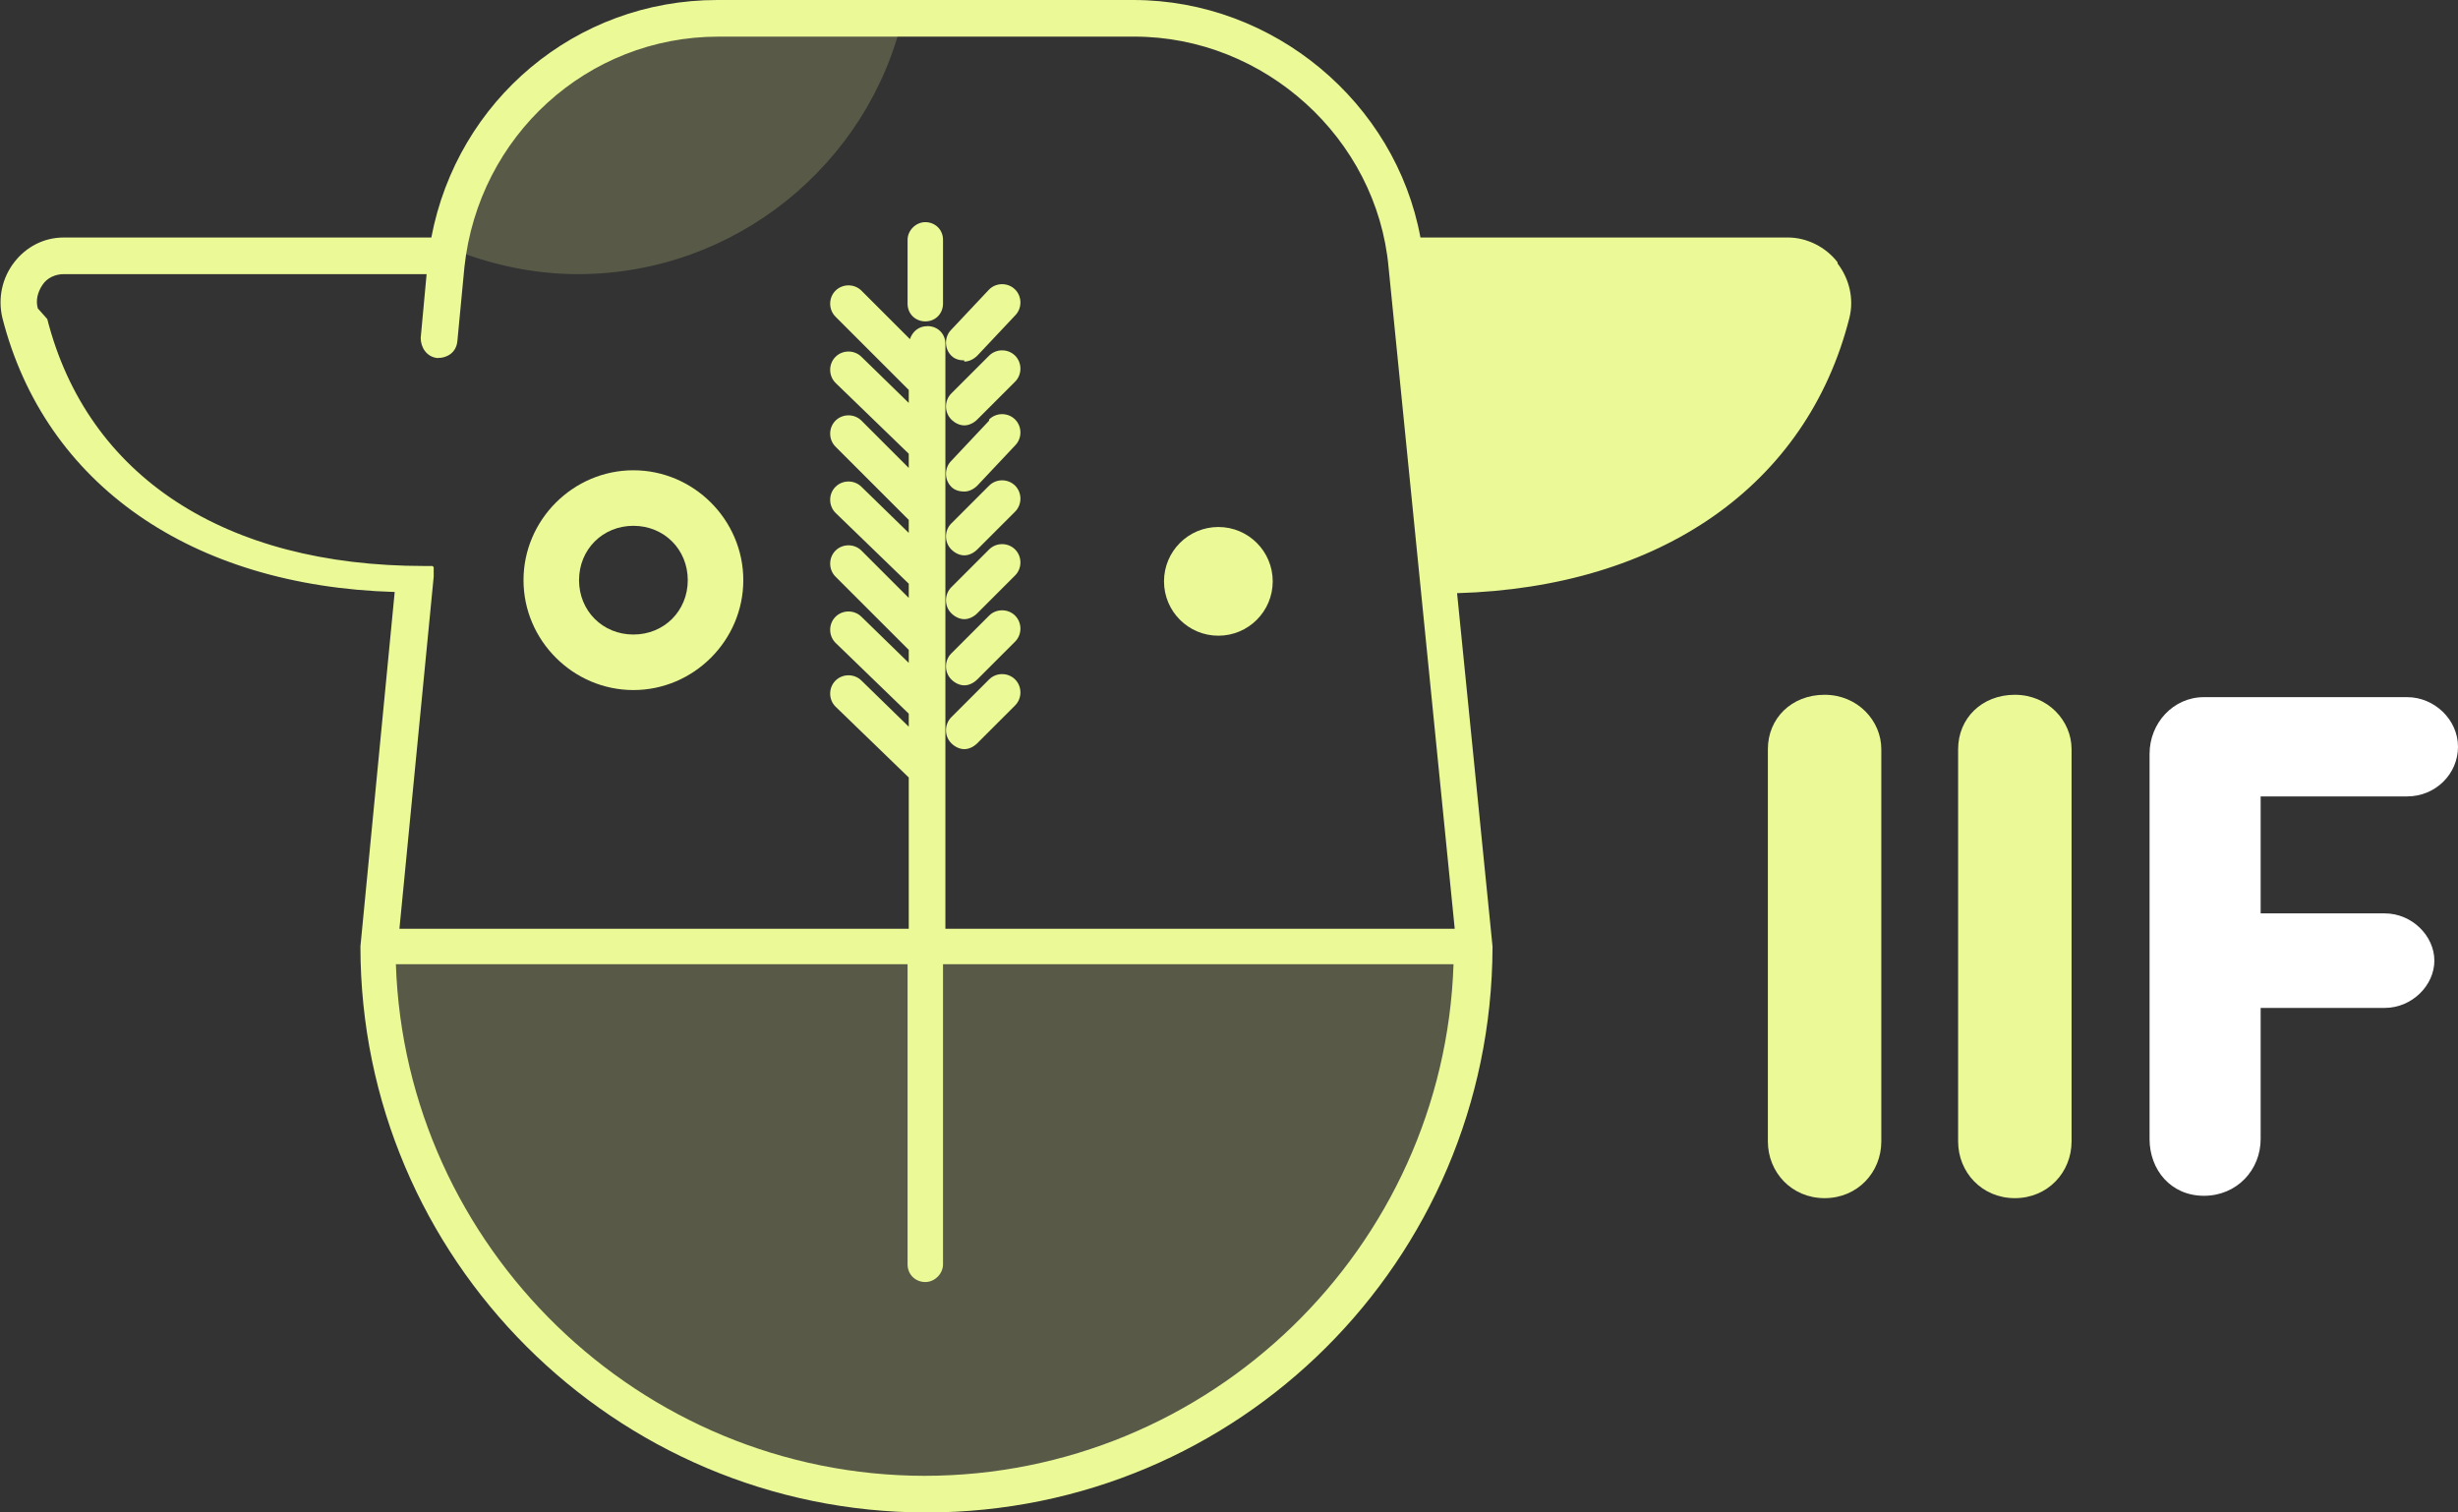<?xml version="1.0" encoding="UTF-8"?>
<svg id="Layer_1" data-name="Layer 1" xmlns="http://www.w3.org/2000/svg" version="1.1" viewBox="0 0 208 128">
  <rect x="0" y="0" width="208" height="128" fill="#333333" stroke="none"/>
  <defs>
    <style>
      .cls-1 {
        fill-opacity: .2;
      }

      .cls-1, .cls-2 {
        fill: #ebf997;
      }

      .cls-1, .cls-2, .cls-3 {
        stroke-width: 0px;
      }

      .cls-3 {
        fill: #fff;
      }
    </style>
  </defs>
  <g id="IIFed_branding" data-name="IIFed branding">
    <g>
      <path class="cls-1" d="M78.3,126.5c25.7,0,46.4-20.7,46.4-46.4H32c0,25.7,20.7,46.4,46.4,46.4Z"/>
      <g>
        <path class="cls-1" d="M37.8,20.9c3.4,1.4,7.1,2.3,11.1,2.3,13.3,0,24.6-9.3,27.5-21.8h-15.8c-11.4.2-21,8.3-22.9,19.5Z"/>
        <g>
          <path class="cls-2" d="M78.3,27.2c.9,0,1.5-.7,1.5-1.5v-5.4c0-.9-.7-1.5-1.5-1.5s-1.5.7-1.5,1.5v5.4c0,.9.7,1.5,1.5,1.5Z"/>
          <path class="cls-2" d="M81.6,30.6c.4,0,.8-.2,1.1-.5l3.2-3.4c.6-.6.6-1.6,0-2.2-.6-.6-1.6-.6-2.2,0l-3.2,3.4c-.6.6-.6,1.6,0,2.2.3.3.7.4,1.1.4Z"/>
          <path class="cls-2" d="M81.6,36c.4,0,.8-.2,1.1-.5l3.2-3.2c.6-.6.6-1.6,0-2.2-.6-.6-1.6-.6-2.2,0l-3.2,3.2c-.6.6-.6,1.6,0,2.2.3.3.7.5,1.1.5Z"/>
          <path class="cls-2" d="M83.7,35.6l-3.2,3.4c-.6.6-.6,1.6,0,2.2.3.3.7.4,1.1.4s.8-.2,1.1-.5l3.2-3.4c.6-.6.6-1.6,0-2.2-.6-.6-1.6-.6-2.2,0Z"/>
          <path class="cls-2" d="M81.6,47c.4,0,.8-.2,1.1-.5l3.2-3.2c.6-.6.6-1.6,0-2.2-.6-.6-1.6-.6-2.2,0l-3.2,3.2c-.6.6-.6,1.6,0,2.2.3.3.7.5,1.1.5Z"/>
          <path class="cls-2" d="M81.6,52.4c.4,0,.8-.2,1.1-.5l3.2-3.2c.6-.6.6-1.6,0-2.2-.6-.6-1.6-.6-2.2,0l-3.2,3.2c-.6.6-.6,1.6,0,2.2.3.3.7.5,1.1.5Z"/>
          <path class="cls-2" d="M81.6,58c.4,0,.8-.2,1.1-.5l3.2-3.2c.6-.6.6-1.6,0-2.2s-1.6-.6-2.2,0l-3.2,3.2c-.6.6-.6,1.6,0,2.2.3.3.7.5,1.1.5Z"/>
          <path class="cls-2" d="M81.6,63.4c.4,0,.8-.2,1.1-.5l3.2-3.2c.6-.6.6-1.6,0-2.2s-1.6-.6-2.2,0l-3.2,3.2c-.6.6-.6,1.6,0,2.2.3.3.7.5,1.1.5Z"/>
          <path class="cls-2" d="M155.5,22.2c-1-1.3-2.6-2.1-4.2-2.1h-31.1c-2.1-11.4-12.4-20.1-24.3-20.1h-35.2c-12,0-22,8.5-24.2,20.1H5.4c-1.7,0-3.2.8-4.2,2.1-1,1.3-1.4,3-1,4.7,3.6,14.1,16,22.7,33.2,23.2l-2.9,30c0,26.4,21.5,47.9,47.9,47.9s47.8-21.3,47.9-47.8c0,0,0,0,0-.1s0,0,0,0c0,0,0,0,0,0l-3-29.9c17.2-.5,29.6-9.1,33.2-23.3.4-1.6,0-3.3-1-4.6ZM3.2,26.1c-.2-.7,0-1.4.4-2,.4-.6,1.1-.9,1.8-.9h30.7l-.5,5.4c0,.8.5,1.6,1.4,1.7.9,0,1.6-.5,1.7-1.4l.6-6.3c1.2-11.1,10.4-19.5,21.5-19.5h35.2c11,0,20.5,8.6,21.5,19.5l5.6,56h-43.1V29.1c0-.9-.7-1.5-1.5-1.5s-1.3.5-1.5,1.1l-4.1-4.1c-.6-.6-1.6-.6-2.2,0-.6.6-.6,1.6,0,2.2l6.2,6.2v1.1l-4-3.9c-.6-.6-1.6-.6-2.2,0-.6.6-.6,1.6,0,2.2l6.2,6v1.2l-4-4c-.6-.6-1.6-.6-2.2,0-.6.6-.6,1.6,0,2.2l6.2,6.2v1.1l-4-3.9c-.6-.6-1.6-.6-2.2,0-.6.6-.6,1.6,0,2.2l6.2,6v1.2l-4-4c-.6-.6-1.6-.6-2.2,0-.6.6-.6,1.6,0,2.2l6.2,6.2v1.1l-4-3.9c-.6-.6-1.6-.6-2.2,0-.6.6-.6,1.6,0,2.2l6.2,6v1.1l-4-3.9c-.6-.6-1.6-.6-2.2,0-.6.6-.6,1.6,0,2.2l6.2,6v12.8h-43.1l2.9-29.8s0,0,0,0c0,0,0,0,0,0s0,0,0,0c0,0,0-.1,0-.2,0,0,0,0,0-.1,0,0,0,0,0-.1,0,0,0,0,0-.1s0,0,0-.1c0,0,0,0,0-.1,0,0,0,0,0-.1,0,0,0,0-.1-.1,0,0,0,0-.1,0,0,0,0,0-.1,0,0,0,0,0-.1,0,0,0,0,0-.1,0,0,0,0,0-.1,0,0,0-.1,0-.2,0,0,0,0,0,0,0,0,0,0,0,0,0,0,0,0,0,0,0-16.9,0-28.5-7.6-31.9-20.9ZM78.3,124.9c-24.2,0-44-19.4-44.8-43.3h43.3v25.4c0,.9.7,1.5,1.5,1.5s1.5-.7,1.5-1.5v-25.4h43.2c-.8,24-20.6,43.3-44.8,43.3Z"/>
          <path class="cls-2" d="M53.6,58.4c5.1,0,9.3-4.2,9.3-9.3s-4.2-9.3-9.3-9.3-9.3,4.2-9.3,9.3,4.2,9.3,9.3,9.3ZM53.6,44.5c2.6,0,4.6,2,4.6,4.6s-2,4.6-4.6,4.6-4.6-2-4.6-4.6,2-4.6,4.6-4.6Z"/>
          <circle class="cls-2" cx="103.1" cy="49.2" r="4.6"/>
        </g>
      </g>
    </g>
    <g>
      <path class="cls-2" d="M149.6,96.6v-33.2c0-2.6,2-4.6,4.8-4.6s4.8,2.2,4.8,4.6v33.2c0,2.6-2,4.8-4.8,4.8s-4.8-2.2-4.8-4.8Z"/>
      <path class="cls-2" d="M165.7,96.6v-33.2c0-2.6,2-4.6,4.8-4.6s4.8,2.2,4.8,4.6v33.2c0,2.6-2,4.8-4.8,4.8s-4.8-2.2-4.8-4.8Z"/>
      <path class="cls-3" d="M191.3,67.4v9.9h10.5c2.3,0,4.2,1.9,4.2,4s-1.9,4-4.2,4h-10.5v11.1c0,2.6-2,4.8-4.8,4.8s-4.6-2.2-4.6-4.8v-32.6c0-2.6,2-4.8,4.6-4.8h17.2c2.3,0,4.3,1.9,4.3,4.2s-1.9,4.2-4.3,4.2c0,0-12.4,0-12.4,0Z"/>
    </g>
  </g>
</svg>